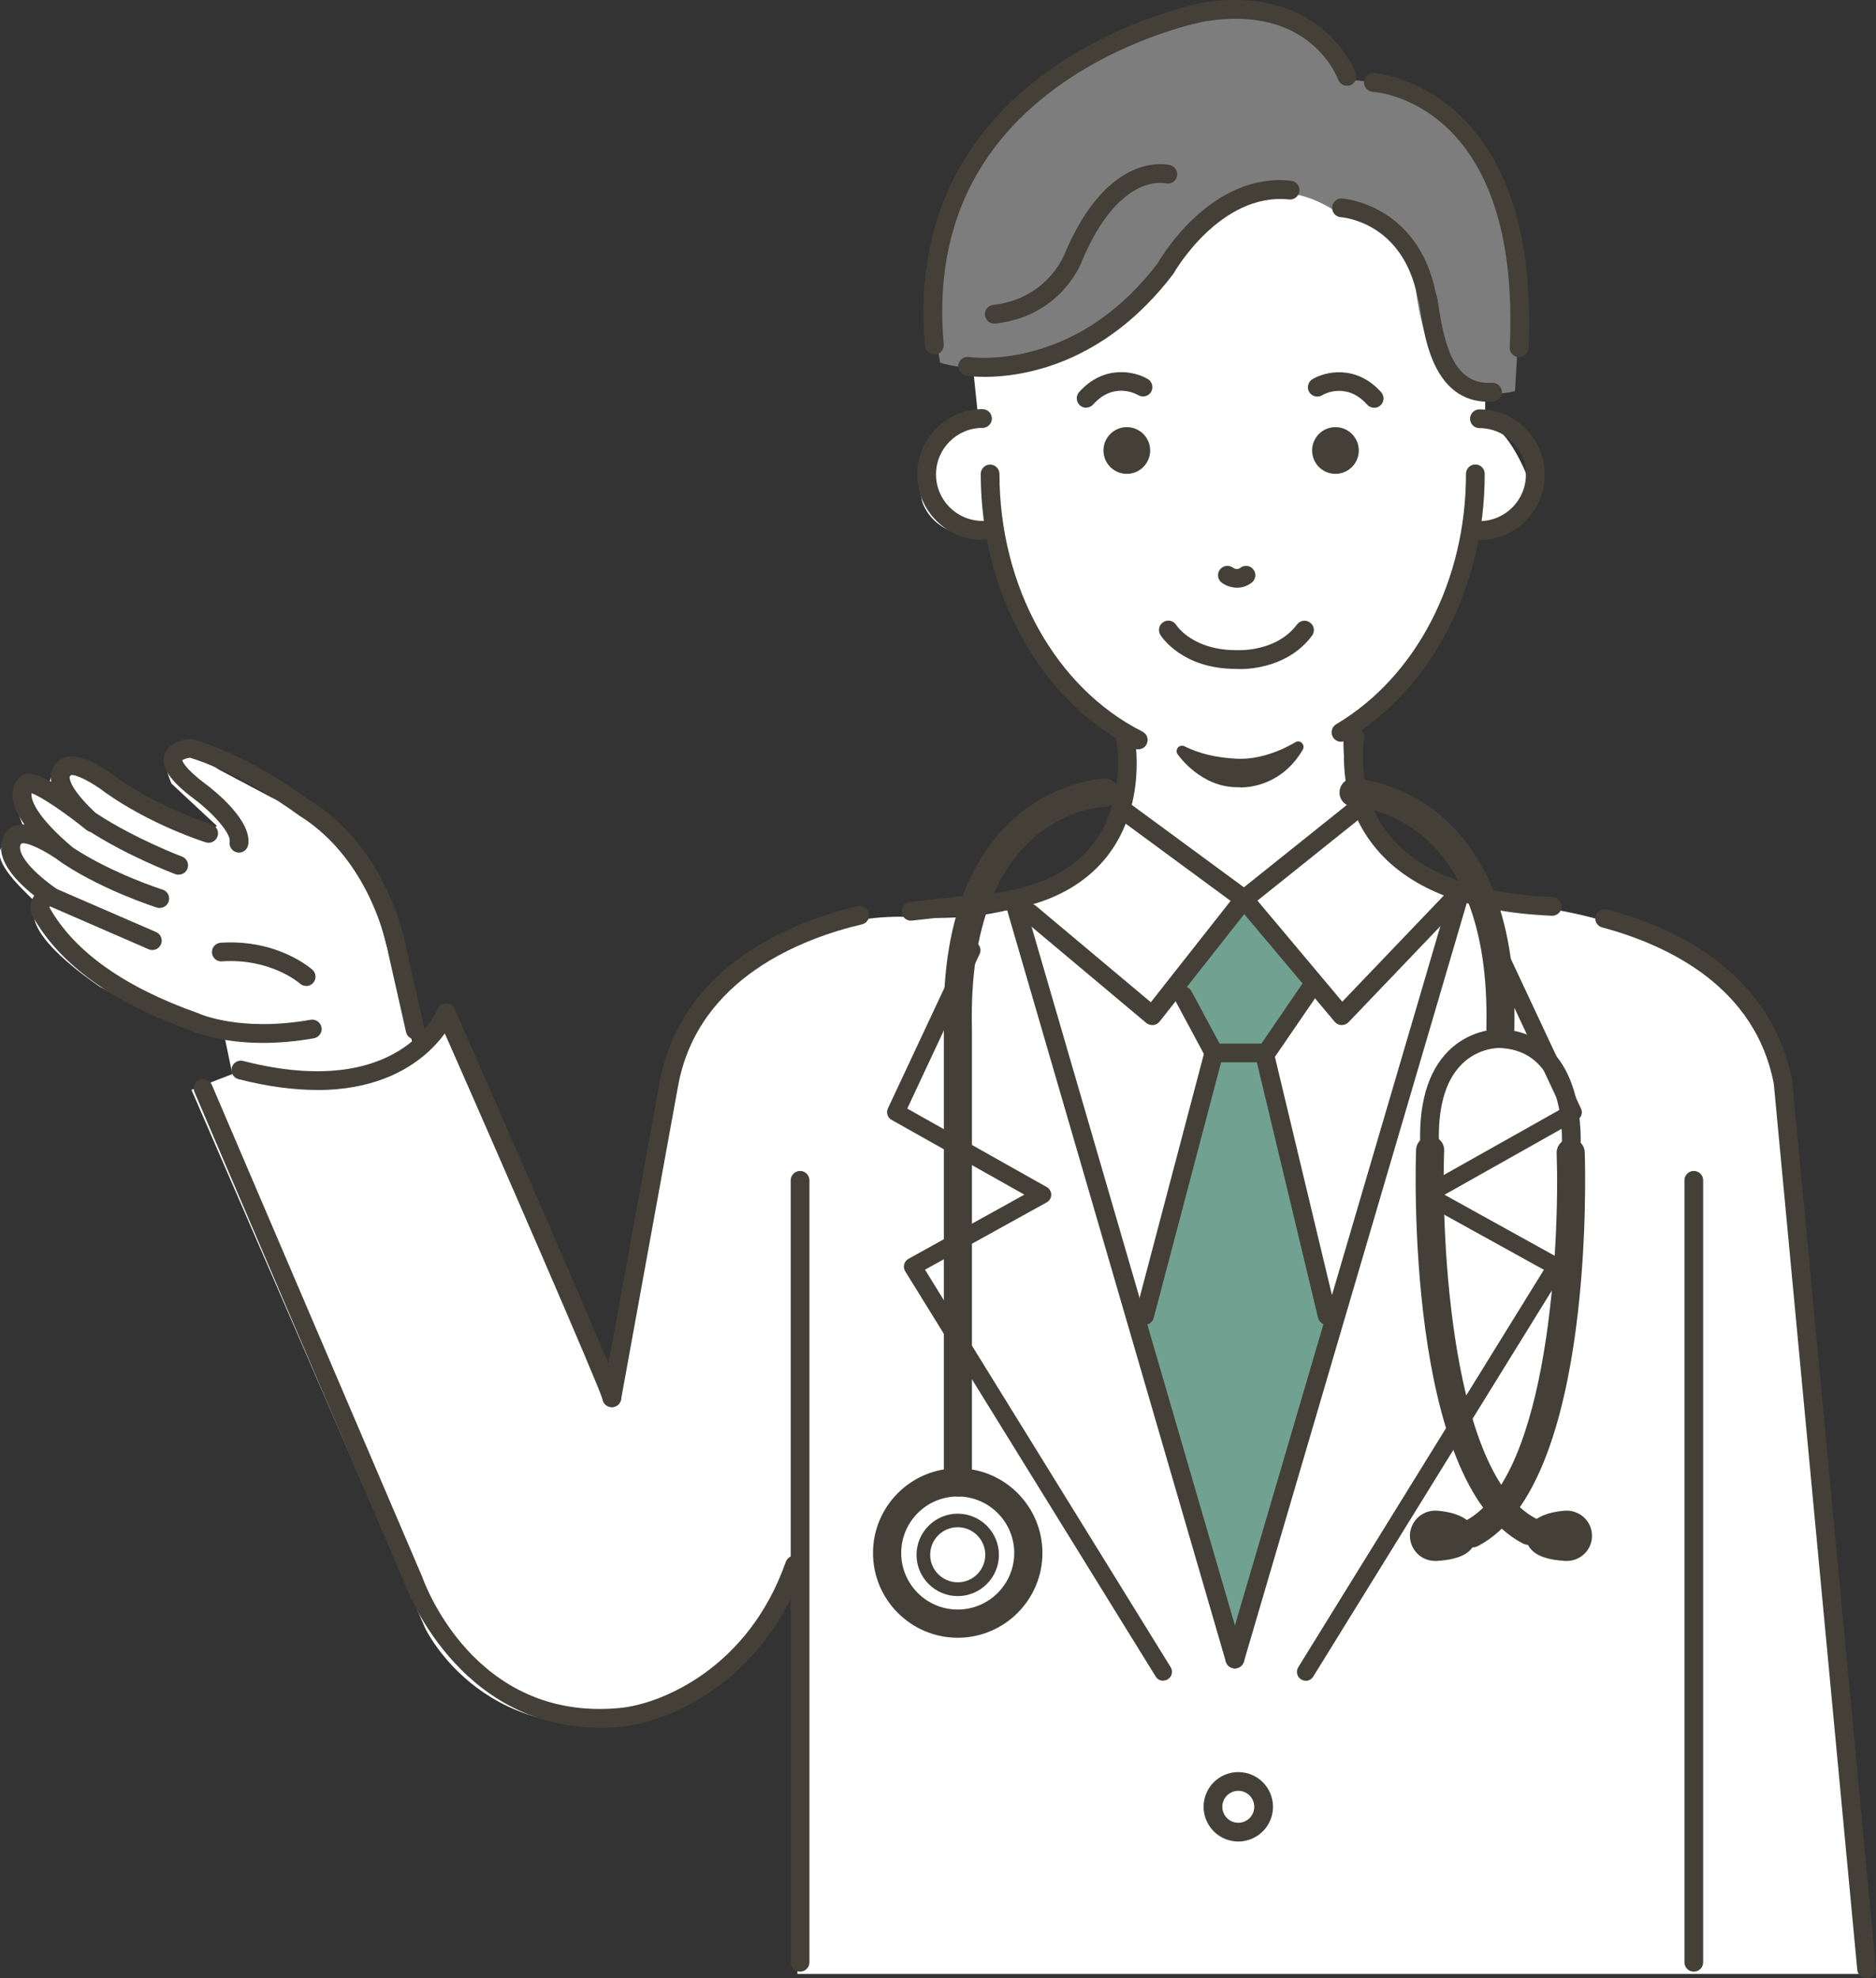 <?xml version="1.0" encoding="UTF-8"?>
<svg id="_レイヤー_2" data-name="レイヤー 2" xmlns="http://www.w3.org/2000/svg" viewBox="0 0 170.3 179.53">
  <rect x="0" y="0" width="170.3" height="179.53" fill="#333333" stroke="none"/>
  <defs>
    <style>
      .cls-1 {
        fill: #7d7d7e;
      }

      .cls-2 {
        fill: #444038;
      }

      .cls-3 {
        fill: none;
        stroke: #fff;
        stroke-linecap: round;
        stroke-linejoin: round;
        stroke-width: .85px;
      }

      .cls-4 {
        fill: #fff;
      }

      .cls-5 {
        fill: #71a191;
      }
    </style>
  </defs>
  <g id="_レイヤー_1-2" data-name="レイヤー 1">
    <g>
      <g>
        <path class="cls-4" d="M121.46,10.54s-30.64-11.26-33.06,23.52l.43,4.13s-6.7.71-5.13,7.27c0,0,.86,3.56,5.99,3.14,0,0,2.28,12.97,12.11,18.53,0,0,3.14,17.39-19.1,16.1,0,0-16.67-1.57-22.66,15.53l-4.99,27.93-15.11-33.92-2.42,2.14-2.85-10.69s-1-7.84-9.98-11.83l-4.85-2.57s-6.69-4.55-4.28,1.28l4.13,3.85-1.43,1s-7.13-2.99-9.55-4.99c0,0-4.68-3.66-4.28,1.57,0,0-3.99-2.42-3.14.29l1.28,3.42s-5.56-.57-.43,4.56l1.28,1.28s-2.42,1.85,5.56,7.41c0,0,5.7,3.28,11.4,4.56l.71,3.42-3.71,1.43,21.23,48.88s5.56,11.69,20.81,7.98c0,0,9.41-3.99,12.97-13.4v36.77h96.77l-7.55-79.38s-.86-14.82-22.66-17.53c0,0-17.81.14-16.96-15.96,0,0,8.27-3.14,11.12-17.53,0,0,5.56.14,5.56-5.42,0,0-1.57-4.28-3.85-5.13v-2s2.99-18.53-13.4-25.65Z"/>
        <polygon class="cls-5" points="106.66 89.31 109.69 95.22 114.76 95.22 119.31 89.31 112.93 81.6 106.66 89.31"/>
        <path class="cls-5" d="M103.45,120.52c.17-.25,6.92-25.22,6.92-25.22h4.39l6.5,25.31-9.14,28.48-8.66-28.57Z"/>
        <path class="cls-1" d="M122.46,7.26s-3.82-11.25-19.12-4.16c0,0-22.27,6.19-18,29.81,0,0,8.77,2.92,17.32-4.61,0,0,3.49-3.71,5.29-6.97,0,0,5.62-6.97,13.16-2.25,0,0,4.84-.67,7.31,5.17,0,0-.11,13.38,9.11,11.25l.22-3.82s2.02-23.96-15.3-24.41Z"/>
      </g>
      <g>
        <path class="cls-2" d="M121.73,67.31c-.29,0-.57-.15-.73-.42-.24-.4-.11-.93.3-1.17,7.27-4.32,11.78-13.02,11.78-22.72,0-.47.38-.85.85-.85s.85.38.85.85c0,10.3-4.83,19.57-12.62,24.19-.14.08-.29.12-.43.12Z"/>
        <path class="cls-2" d="M103.33,68c-.13,0-.26-.03-.38-.09-8.46-4.25-13.92-14.03-13.92-24.9,0-.47.38-.85.85-.85s.85.38.85.85c0,10.24,5.1,19.41,12.98,23.38.42.21.59.72.38,1.14-.15.3-.45.47-.76.47Z"/>
        <path class="cls-2" d="M104.41,40.88c0,1.17-.95,2.12-2.12,2.12s-2.12-.95-2.12-2.12.95-2.12,2.12-2.12,2.12.95,2.12,2.12Z"/>
        <path class="cls-2" d="M123.35,40.88c0,1.17-.95,2.12-2.12,2.12s-2.12-.95-2.12-2.12.95-2.12,2.12-2.12,2.12.95,2.12,2.12Z"/>
        <path class="cls-2" d="M124.74,37c-.23,0-.47-.1-.63-.28-1.91-2.13-4.01-.91-4.09-.85-.4.24-.93.11-1.17-.29-.24-.4-.11-.93.29-1.17,1.17-.7,3.97-1.35,6.24,1.18.31.35.28.89-.07,1.2-.16.15-.37.22-.57.22Z"/>
        <path class="cls-2" d="M98.6,37c-.2,0-.41-.07-.57-.22-.35-.31-.38-.85-.07-1.2,2.27-2.53,5.07-1.88,6.24-1.18.4.24.53.76.29,1.17-.24.4-.76.53-1.16.29-.23-.13-2.25-1.22-4.1.85-.17.19-.4.28-.63.28Z"/>
        <path class="cls-2" d="M112.31,53.33c-.6,0-1.12-.24-1.4-.45-.38-.28-.45-.82-.17-1.19.28-.37.81-.45,1.18-.18.11.08.4.23.67.02.37-.29.91-.22,1.19.15.29.37.22.91-.15,1.19-.44.34-.9.46-1.32.46Z"/>
        <path class="cls-2" d="M112.55,60.71c-.21,0-.34,0-.37-.01h0c-4.87,0-6.76-2.95-6.84-3.08-.25-.4-.13-.92.27-1.17.4-.25.92-.13,1.17.27.07.11,1.53,2.28,5.46,2.28.09,0,3.6.21,5.5-2.33.28-.38.81-.45,1.19-.17.38.28.45.81.17,1.19-2.08,2.78-5.44,3.03-6.56,3.03Z"/>
        <path class="cls-2" d="M89.39,34.2c-.98,0-1.59-.09-1.69-.11-.46-.07-.78-.51-.71-.98.07-.46.51-.78.97-.71.03,0,2.43.36,5.72-.51,4.39-1.16,8.23-3.85,11.4-7.98.45-.79,4.98-8.27,12.12-7.51.47.05.81.47.76.94-.05.47-.47.81-.94.76-6.26-.66-10.44,6.63-10.48,6.71-.02.03-.04.07-.07.1-6.32,8.27-13.79,9.29-17.08,9.29Z"/>
        <path class="cls-2" d="M135.12,36.46c-4.92,0-5.78-5.71-6.16-8.19-.06-.4-.14-.9-.19-1.03-.05-.08-.06-.13-.08-.22-1.33-6.85-6.74-7.29-6.97-7.31-.47-.03-.82-.44-.79-.9.03-.47.43-.83.9-.8.07,0,6.89.5,8.51,8.58.12.29.18.69.29,1.42.55,3.62,1.52,6.94,4.8,6.73.46-.03.87.32.91.79.03.47-.33.87-.79.91-.15,0-.29.01-.43.01Z"/>
        <path class="cls-2" d="M84.82,32.17c-.44,0-.81-.33-.85-.78C81.65,5.52,108.87.3,109.15.25c10.92-1.76,13.9,6.32,13.93,6.4.16.44-.08.93-.52,1.09-.44.16-.93-.08-1.09-.52-.11-.29-2.59-6.81-12.04-5.29-.05,0-6.61,1.24-12.79,5.49-8.19,5.63-11.89,13.65-10.97,23.83.04.47-.3.88-.77.92-.03,0-.05,0-.08,0Z"/>
        <path class="cls-2" d="M137.9,32.41s-.03,0-.04,0c-.47-.02-.83-.42-.81-.89,1.05-22.06-11.88-23.15-12.43-23.19-.47-.03-.83-.43-.8-.9.03-.47.43-.82.9-.8.15,0,15.16,1.15,14.03,24.97-.02.46-.4.81-.85.81Z"/>
        <path class="cls-2" d="M89.19,48.99c-3.27,0-5.93-2.66-5.93-5.93s2.66-5.93,5.93-5.93c.47,0,.85.38.85.85s-.38.85-.85.85c-2.33,0-4.22,1.89-4.22,4.22s1.89,4.22,4.22,4.22c.47,0,.85.38.85.85s-.38.85-.85.85Z"/>
        <path class="cls-2" d="M134.3,48.99c-.47,0-.85-.38-.85-.85s.38-.85.85-.85c2.33,0,4.22-1.89,4.22-4.22s-1.89-4.22-4.22-4.22c-.47,0-.85-.38-.85-.85s.38-.85.85-.85c3.27,0,5.93,2.66,5.93,5.93s-2.66,5.93-5.93,5.93Z"/>
        <path class="cls-2" d="M82.7,83.55c-.43,0-.8-.32-.84-.76-.05-.47.28-.89.75-.94l5.73-.64c5.05-.26,8.69-1.81,10.85-4.59,3.17-4.08,2.13-9.49,2.12-9.54-.09-.46.21-.91.67-1,.46-.09.91.21,1,.67.05.25,1.19,6.23-2.45,10.92-2.48,3.19-6.54,4.96-12.06,5.24l-5.68.63s-.06,0-.1,0Z"/>
        <path class="cls-2" d="M140.91,83.1s-.02,0-.04,0c-7.71-.33-13.18-2.5-16.24-6.45-3.53-4.54-2.5-9.69-2.46-9.91.1-.46.55-.75,1.01-.66.46.1.75.55.66,1.01,0,.05-.9,4.64,2.15,8.54,2.75,3.52,7.78,5.46,14.96,5.77.47.02.83.42.81.89-.02.46-.4.81-.85.81Z"/>
        <path class="cls-2" d="M169.45,179.53c-.43,0-.81-.33-.85-.77l-7.58-80.43c-1.67-8.68-9.4-12.51-15.58-14.17-.45-.12-.72-.59-.6-1.04.12-.45.59-.72,1.04-.6,12.05,3.25,15.8,10.26,16.82,15.57l7.59,80.51c.04.47-.3.88-.77.93-.03,0-.05,0-.08,0Z"/>
        <path class="cls-2" d="M55.54,127.69c-.05,0-.1,0-.15-.01-.46-.08-.77-.53-.69-.99l5.2-28.59c2.04-10.6,12.12-14.49,17.96-15.87.46-.11.92.18,1.02.63.11.46-.18.92-.63,1.02-5.43,1.28-14.82,4.87-16.67,14.53l-5.2,28.58c-.07.41-.43.7-.84.7Z"/>
        <path class="cls-2" d="M153.76,178.92c-.47,0-.85-.38-.85-.85v-70.96c0-.47.38-.85.85-.85s.85.38.85.85v70.96c0,.47-.38.85-.85.85Z"/>
        <path class="cls-2" d="M72.63,178.92c-.47,0-.85-.38-.85-.85v-70.96c0-.47.38-.85.85-.85s.85.38.85.85v70.96c0,.47-.38.85-.85.85Z"/>
        <path class="cls-2" d="M112.1,151.4c-.37,0-.71-.24-.82-.61l-20.05-68.87c-.13-.45.13-.92.58-1.06.45-.13.92.13,1.06.58l20.05,68.87c.13.45-.13.92-.58,1.06-.08.02-.16.03-.24.03Z"/>
        <path class="cls-2" d="M112.1,151.4c-.08,0-.16-.01-.24-.03-.45-.13-.71-.61-.58-1.06l20.24-68.87c.13-.45.61-.71,1.06-.58.45.13.71.61.58,1.06l-20.24,68.87c-.11.37-.45.61-.82.61Z"/>
        <path class="cls-2" d="M112.93,82.45c-.18,0-.35-.05-.5-.17l-11.16-8.21c-.38-.28-.46-.81-.18-1.19.28-.38.81-.46,1.19-.18l10.64,7.82,9.75-7.8c.37-.29.9-.23,1.2.13.29.37.23.9-.13,1.2l-10.26,8.21c-.16.12-.34.19-.53.19Z"/>
        <path class="cls-2" d="M121.81,93.02s-.02,0-.03,0c-.24,0-.47-.12-.62-.3l-8.21-9.77-7.68,9.75c-.14.18-.35.3-.58.32-.23.02-.46-.05-.63-.19l-11.14-9.34c-.36-.3-.41-.84-.11-1.2.3-.36.84-.41,1.2-.11l10.46,8.77,7.78-9.88c.16-.2.4-.32.66-.32.26,0,.5.11.67.3l8.27,9.85,9.24-9.66c.33-.34.86-.35,1.2-.03.34.33.35.86.03,1.2l-9.9,10.35c-.16.17-.38.26-.62.26Z"/>
        <path class="cls-2" d="M54.45,156.78c-13.02,0-17.67-12.94-17.71-13.07l-19.09-44.62c-.19-.43.02-.93.45-1.12.43-.18.93.02,1.12.45l19.11,44.68c.21.59,4.76,13.18,17.97,11.89,3.72-.36,11.64-3.6,15.03-13.25.16-.44.64-.68,1.09-.52.44.16.68.64.52,1.09-3.67,10.46-12.38,13.98-16.47,14.38-.69.07-1.36.1-2.01.1Z"/>
        <path class="cls-2" d="M55.54,127.69c-.39,0-.74-.27-.83-.67-.34-1.26-9.15-21.48-14.99-34.77-.19-.43,0-.93.44-1.12.43-.19.93,0,1.12.44,2.48,5.63,14.83,33.8,15.1,35.11.09.46-.21.91-.67,1-.06.01-.11.02-.17.02Z"/>
        <path class="cls-2" d="M37.69,94.32c-.39,0-.74-.27-.83-.66l-1.6-7.1c-.02-.14-1.41-8.39-8.11-12.56-5.08-3.69-9.13-5.01-9.91-5.24-.29.04-.62.15-.69.24h0s.09.63,2.13,2.16c.71.53,4.22,3.28,3.85,5.5-.08.46-.51.78-.98.7-.46-.08-.78-.52-.7-.98.13-.77-1.58-2.65-3.19-3.85-2.23-1.66-3.07-2.91-2.73-4.04.39-1.29,2.14-1.42,2.34-1.43.09,0,.18,0,.26.03.19.05,4.7,1.25,10.57,5.52,7.33,4.56,8.77,13.28,8.83,13.65l1.59,7.05c.1.46-.18.91-.64,1.02-.06.01-.13.02-.19.02Z"/>
        <path class="cls-2" d="M23.87,94.64c-3.88,0-6.17-.96-6.54-1.12-7.05-2.5-11.87-5.97-14.32-10.3-.34-.59-.32-1.3.04-1.86.36-.56.99-.88,1.66-.83.09,0,.19.03.28.07l9.18,3.98c.43.19.63.69.44,1.12-.19.43-.69.63-1.12.44l-8.97-3.9s-.02.02-.02.03c-.03.05-.01.08,0,.1,2.26,3.99,6.78,7.2,13.45,9.56.03,0,.06.02.08.03.03.02,3.76,1.72,10.17.58.46-.08.9.23.99.69.08.46-.23.9-.69.99-1.72.3-3.26.42-4.61.42Z"/>
        <path class="cls-2" d="M28.77,98.91c-2.05,0-4.41-.29-7.12-.98-.46-.12-.73-.58-.61-1.04.12-.46.58-.73,1.04-.61,14.28,3.65,17.6-4.6,17.63-4.68.17-.44.66-.66,1.1-.49.44.17.66.66.49,1.1-.03.08-2.69,6.71-12.53,6.71Z"/>
        <path class="cls-2" d="M27.79,89.47c-.2,0-.41-.07-.57-.22-.04-.04-2.66-2.31-7.08-2.01-.47.04-.87-.33-.9-.79-.03-.47.33-.87.79-.9,5.18-.34,8.2,2.34,8.33,2.45.35.32.38.85.06,1.2-.17.19-.4.28-.63.28Z"/>
        <path class="cls-2" d="M114.96,96.4h-4.76c-.31,0-.6-.17-.75-.45l-2.78-5.18c-.22-.41-.07-.93.35-1.15.41-.22.93-.07,1.15.35l2.54,4.73h3.8l3.66-5.35c.27-.39.8-.49,1.18-.22.39.27.49.8.22,1.18l-3.92,5.72c-.16.23-.42.37-.7.37Z"/>
        <path class="cls-2" d="M103.91,120.24c-.07,0-.14,0-.22-.03-.45-.12-.73-.59-.61-1.04l6.29-23.84c.12-.45.58-.73,1.04-.61.45.12.73.59.61,1.04l-6.29,23.84c-.1.38-.45.63-.82.63Z"/>
        <path class="cls-2" d="M120.48,120.24c-.38,0-.73-.26-.83-.65l-5.71-23.84c-.11-.46.17-.92.63-1.03.46-.11.92.17,1.03.63l5.71,23.84c.11.46-.17.92-.63,1.03-.07.02-.13.02-.2.02Z"/>
        <path class="cls-2" d="M118.53,152.52c-.14,0-.29-.04-.42-.12-.37-.23-.49-.72-.26-1.1l22.3-36.07-11.05-6.11c-.25-.14-.41-.41-.41-.69,0-.29.15-.56.41-.7l12.66-7.12-6.57-14.03c-.19-.4-.01-.87.38-1.06.4-.19.87-.02,1.06.38l6.89,14.7c.18.38.03.83-.33,1.03l-12.06,6.79,10.53,5.83c.19.11.33.28.38.5.06.21.02.44-.09.62l-22.74,36.78c-.15.24-.41.38-.68.38Z"/>
        <path class="cls-2" d="M105.59,152.52c-.27,0-.53-.13-.68-.38l-22.74-36.78c-.11-.19-.15-.41-.09-.62.05-.21.19-.39.38-.5l10.53-5.83-12.06-6.79c-.36-.2-.51-.65-.33-1.03l6.89-14.7c.19-.4.66-.57,1.06-.38.4.19.57.66.38,1.06l-6.57,14.03,12.66,7.12c.25.14.41.41.41.7,0,.29-.16.55-.41.69l-11.05,6.11,22.3,36.07c.23.37.12.87-.26,1.1-.13.08-.28.12-.42.12Z"/>
        <path class="cls-2" d="M90.25,29.36c-.43,0-.79-.32-.84-.75-.05-.47.28-.89.75-.94,5.04-.58,6.52-4.7,6.53-4.74,3.97-9.32,9.32-8,9.55-7.94.45.12.72.59.6,1.04-.12.45-.58.72-1.03.61-.19-.05-4.22-.87-7.53,6.91-.05.16-1.83,5.12-7.93,5.82-.03,0-.07,0-.1,0Z"/>
        <path class="cls-2" d="M4.64,82.22c-.17,0-.34-.05-.49-.16-2.67-1.89-4.04-3.62-4.06-5.12-.01-.8.36-1.39.71-1.68.39-.35.88-.48,1.42-.44-.76-1.07-1.12-2.01-1.08-2.84.05-.99.63-1.45.75-1.53.23-.2.74-.62,2.76.5-.03-.19-.04-.38-.03-.56.03-.47.22-.82.43-1.04.25-.36.61-.6,1.06-.68,1.55-.3,3.83,1.38,4.5,1.9,3.85,2.73,8.54,4.23,8.59,4.24.45.14.7.62.55,1.07-.14.45-.62.7-1.07.56-.2-.06-4.98-1.59-9.09-4.5-1.23-.96-2.79-1.74-3.17-1.59-.03.06-.06.1-.1.15-.01.15.01,1.14,2.64,3.53.34.31.37.84.07,1.18-.3.35-.82.4-1.18.11-1.81-1.47-4.11-3.05-4.99-3.34,0,.05-.01.12,0,.2.03.5.46,1.96,3.8,4.77.35.3.4.82.12,1.18-.29.36-.81.43-1.18.15-1.58-1.19-3.29-1.92-3.65-1.73-.05.04-.15.16-.13.43.03.42.43,1.64,3.34,3.7.38.27.47.8.2,1.19-.17.23-.43.36-.7.36ZM2.92,71.81s0,0,0,0c0,0,0,0,0,0Z"/>
        <path class="cls-2" d="M14.51,82.4c-.08,0-.17-.01-.26-.04-.19-.06-4.72-1.51-8.43-3.93-.39-.26-.5-.78-.25-1.18.26-.39.78-.5,1.18-.25,3.51,2.29,7.97,3.72,8.01,3.73.45.14.7.62.55,1.07-.11.36-.45.59-.81.59Z"/>
        <path class="cls-2" d="M16.23,79.38c-.1,0-.2-.02-.3-.05-.18-.07-4.37-1.64-8.06-4.05-.39-.26-.5-.78-.25-1.18.26-.39.78-.5,1.18-.25,3.53,2.3,7.68,3.87,7.72,3.88.44.16.66.65.5,1.09-.13.34-.45.55-.8.55Z"/>
        <g>
          <path class="cls-2" d="M117.84,67.76s-2.66,1.73-5.63,1.57c-1.74-.09-3.4-.42-4.91-1.18,0,0,1.93,2.79,5.07,2.79,0,0,3.45.3,5.47-3.19Z"/>
          <path class="cls-2" d="M112.59,71.44c-.15,0-.25,0-.27,0h0c-3.32,0-5.34-2.88-5.42-3-.13-.18-.11-.43.03-.6.15-.17.39-.22.59-.12,1.32.66,2.86,1.03,4.72,1.13,2.78.15,5.31-1.48,5.34-1.49.19-.12.44-.1.6.06.16.16.2.4.09.6-1.85,3.18-4.77,3.44-5.67,3.44ZM109.27,69.4c.79.56,1.84,1.06,3.09,1.06.13,0,2.01.14,3.7-1.3-1.06.39-2.43.74-3.88.66-1.06-.05-2.02-.19-2.91-.42Z"/>
        </g>
        <path class="cls-2" d="M112.41,167.11c-1.74,0-3.15-1.41-3.15-3.15s1.41-3.15,3.15-3.15,3.15,1.41,3.15,3.15-1.41,3.15-3.15,3.15ZM112.41,162.51c-.8,0-1.45.65-1.45,1.45s.65,1.45,1.45,1.45,1.45-.65,1.45-1.45-.65-1.45-1.45-1.45Z"/>
        <g>
          <path class="cls-2" d="M136.21,94.63s-.02,0-.03,0c-.71-.02-1.26-.6-1.25-1.31.47-19.47-11.58-20.1-12.09-20.12-.7-.02-1.26-.61-1.24-1.31.02-.7.57-1.28,1.3-1.24.15,0,15.1.62,14.57,22.73-.02.69-.58,1.25-1.28,1.25Z"/>
          <path class="cls-2" d="M86.96,135.8c-.71,0-1.28-.57-1.28-1.28v-41.17c-.53-22.08,14.42-22.7,14.57-22.7.73-.03,1.29.54,1.31,1.25.02.7-.54,1.29-1.24,1.31-.54.02-12.55.67-12.09,20.12v41.2c0,.71-.57,1.28-1.28,1.28Z"/>
          <path class="cls-2" d="M86.94,148.62c-4.24,0-7.69-3.45-7.69-7.69s3.45-7.69,7.69-7.69,7.69,3.45,7.69,7.69-3.45,7.69-7.69,7.69ZM86.94,135.8c-2.83,0-5.13,2.3-5.13,5.13s2.3,5.13,5.13,5.13,5.13-2.3,5.13-5.13-2.3-5.13-5.13-5.13Z"/>
          <path class="cls-2" d="M86.94,144.84c-2.06,0-3.74-1.68-3.74-3.74s1.68-3.74,3.74-3.74,3.74,1.68,3.74,3.74-1.68,3.74-3.74,3.74ZM86.94,138.59c-1.38,0-2.5,1.12-2.5,2.5s1.12,2.5,2.5,2.5,2.5-1.12,2.5-2.5-1.12-2.5-2.5-2.5Z"/>
          <g>
            <path class="cls-3" d="M142.58,104.6s1.06,29.26-8.98,34.54"/>
            <path class="cls-2" d="M133.6,140.42c-.46,0-.9-.25-1.13-.68-.33-.62-.09-1.4.54-1.72,7.65-4.02,8.58-25.45,8.3-33.37-.03-.7.53-1.3,1.23-1.32.7-.03,1.3.53,1.32,1.23.04,1.23.97,30.13-9.66,35.72-.19.1-.39.15-.59.15Z"/>
          </g>
          <g>
            <path class="cls-3" d="M129.83,104.38s-1.06,29.26,8.98,34.54"/>
            <path class="cls-2" d="M138.8,140.2c-.2,0-.4-.05-.59-.15-10.63-5.59-9.71-34.49-9.66-35.72.03-.7.62-1.25,1.32-1.23.71.03,1.26.62,1.23,1.32-.29,7.92.65,29.34,8.3,33.37.62.33.86,1.1.54,1.72-.23.43-.67.68-1.13.68Z"/>
          </g>
          <g>
            <path class="cls-2" d="M128.73,139.37c0,.89.75,1.6,1.64,1.55,1.32-.08,2.95-.41,2.85-1.58,0,0,0-1.28-2.81-1.51-.9-.07-1.68.64-1.68,1.54h0Z"/>
            <path class="cls-2" d="M130.28,141.65c-.58,0-1.15-.22-1.57-.62-.46-.43-.72-1.04-.72-1.66s.27-1.25.74-1.68c.47-.43,1.11-.65,1.74-.6,3.39.28,3.49,2.04,3.49,2.24.04.43-.11.88-.42,1.25-.55.63-1.57.98-3.12,1.07-.04,0-.09,0-.13,0ZM130.28,138.55c-.21,0-.4.08-.55.22-.17.16-.26.37-.26.6s.09.44.25.59c.16.16.37.23.61.22,1.57-.09,2-.46,2.1-.57.05-.06.08-.11.07-.22-.04-.19-.5-.7-2.14-.84-.02,0-.05,0-.07,0Z"/>
          </g>
          <g>
            <path class="cls-2" d="M143.77,139.37c0,.89-.75,1.6-1.64,1.55-1.32-.08-2.95-.41-2.85-1.58,0,0,0-1.28,2.81-1.51.9-.07,1.68.64,1.68,1.54h0Z"/>
            <path class="cls-2" d="M142.22,141.65s-.09,0-.13,0c-1.55-.09-2.58-.44-3.12-1.07-.32-.36-.46-.82-.42-1.31,0-.14.1-1.9,3.49-2.18.63-.05,1.27.17,1.74.6.47.43.74,1.04.74,1.68s-.26,1.23-.72,1.66c-.42.4-.99.62-1.57.62ZM142.22,138.55s-.05,0-.07,0c-1.64.14-2.1.65-2.14.84,0,.11.02.16.07.22.1.11.53.48,2.1.57.22.01.44-.07.61-.22.16-.16.25-.37.25-.59s-.09-.44-.26-.6c-.15-.14-.35-.22-.55-.22Z"/>
          </g>
          <path class="cls-2" d="M143.47,104.45l-1.7-.15s.38-4.9-1.93-7.53c-.92-1.05-2.12-1.59-3.68-1.67-.08,0-1.96-.05-3.5,1.51-1.51,1.53-2.19,4.07-2.02,7.55l-1.7.08c-.2-4,.66-6.98,2.54-8.86,2.09-2.09,4.65-1.99,4.76-1.98,2.01.09,3.65.85,4.88,2.25,2.79,3.18,2.36,8.57,2.34,8.8Z"/>
        </g>
      </g>
    </g>
  </g>
</svg>